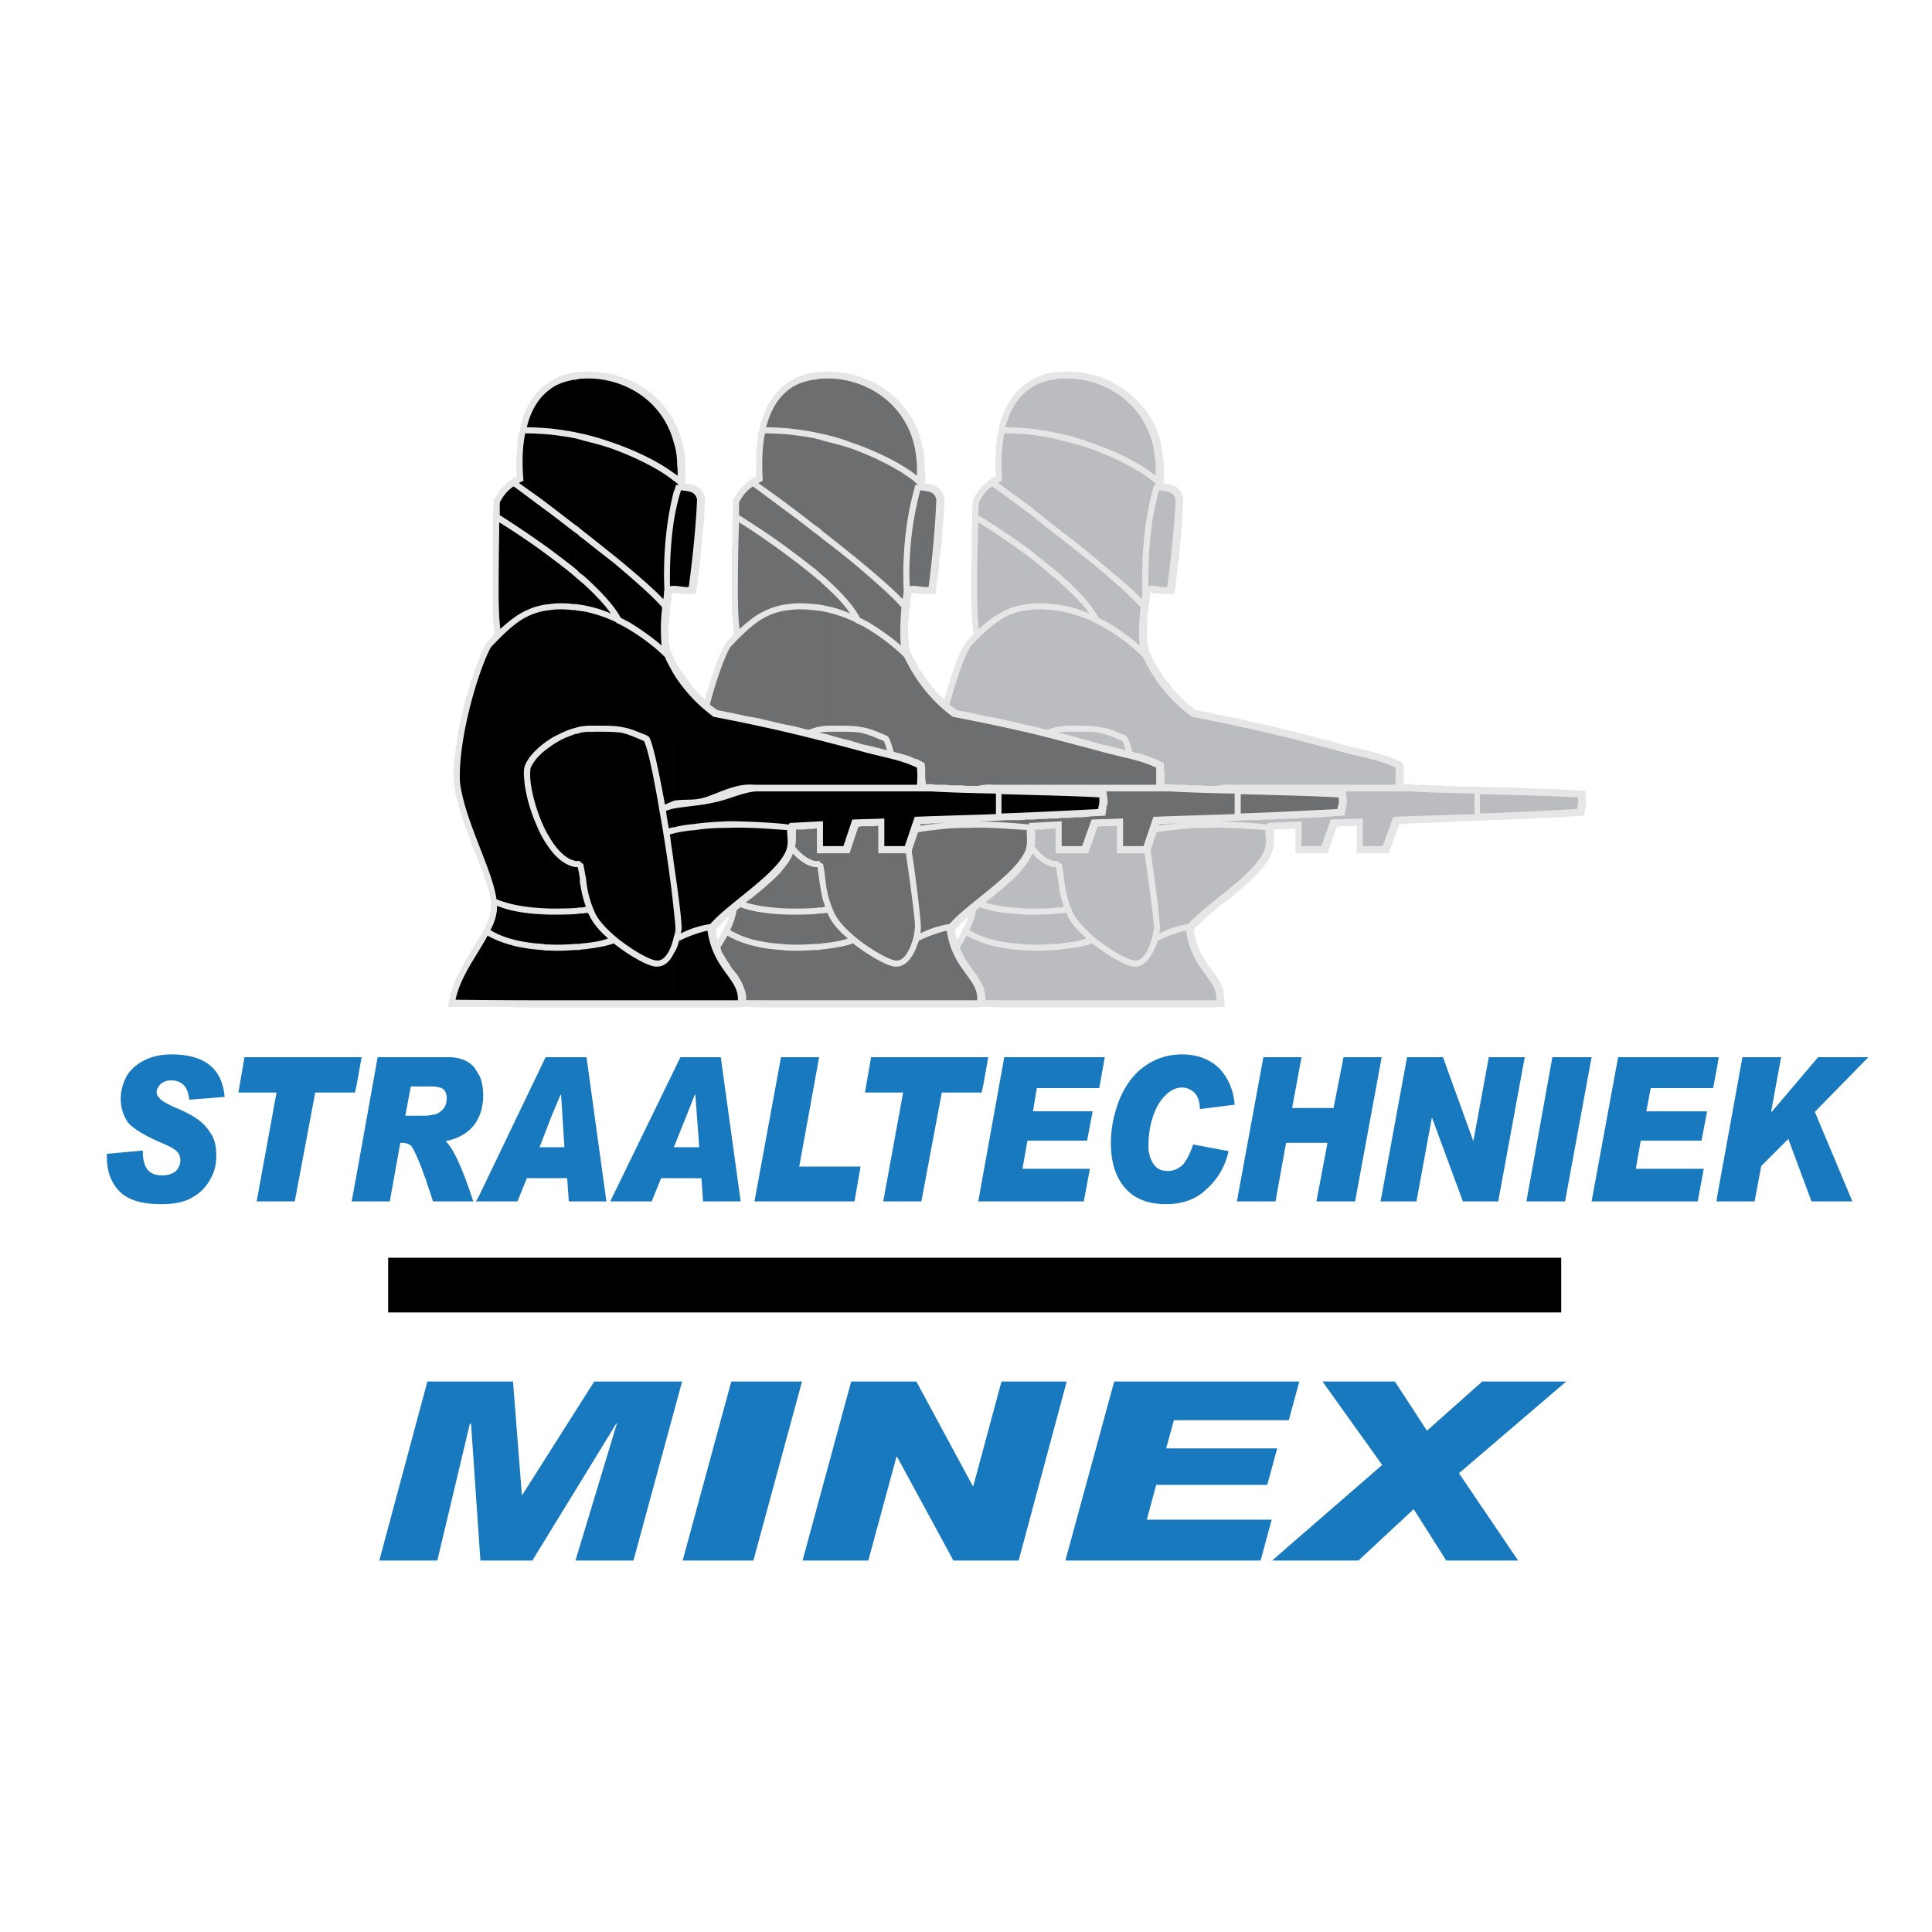 <svg xmlns="http://www.w3.org/2000/svg" width="2500" height="2500" viewBox="0 0 192.756 192.756"><g fill-rule="evenodd" clip-rule="evenodd"><path fill="#fff" d="M0 0h192.756v192.756H0V0z"/><path d="M171.363 119.862v-.717l2.48-13.671h3.859l-.992 5.402.055.055 4.631-5.457h5.016l-5.346 5.457 3.748 8.931h-4.08l-2.314-6.229-2.701 2.702-.662 3.527h-3.694zm0-13.672l.109-.716h-.109v.716zm0-.715v.716l-.441 2.371h-6.229l-.441 2.315h6.064l-.553 2.922h-6.064l-.496 2.812h6.781l-.605 3.252h-10.586l2.646-14.388h9.924zm0 13.671l-.111.717h.111v-.717zm-33.574.716v-.275l2.592-14.112h3.584l3.031 8.379 1.543-8.379h3.584l-2.646 14.388h-3.527l-3.088-8.379-1.543 8.379h-3.53v-.001zm0-14.057l.057-.33h-.057v.33zm21.004-.33l-2.645 14.388h-3.859l2.59-14.388h3.914zm-21.004 0v.33l-2.59 14.058h-3.859l1.104-5.844h-4.135l-1.049 5.844h-3.857l2.645-14.388h3.805l-.938 5.071h4.135l.992-5.071h3.747zm0 14.112l-.055.275h.055v-.275zm-39.691.275v-2.756l2.096-11.632h10.033l-.553 3.087h-6.229l-.387 2.315h5.955l-.553 2.922h-5.953l-.496 2.812h6.727l-.607 3.252H98.098zm0-11.576l.496-2.812h-.496v2.812zm25.084 1.929l-3.475.441v-.055c0-.717-.219-1.269-.551-1.599-.385-.331-.771-.496-1.213-.496-.551 0-1.102.22-1.598.716-.553.496-.992 1.213-1.324 2.205-.33.993-.441 1.985-.441 2.922 0 .717.166 1.269.496 1.765.332.496.773.717 1.434.717.553 0 1.049-.221 1.488-.606.387-.441.717-1.103 1.049-2.04l3.527.662c-.33 1.488-1.047 2.756-2.15 3.748-1.047 1.047-2.426 1.544-4.135 1.544-1.764 0-3.141-.552-4.078-1.654s-1.379-2.591-1.379-4.466c0-1.378.275-2.811.828-4.244.551-1.378 1.377-2.536 2.424-3.308 1.104-.827 2.371-1.269 3.859-1.269 1.545 0 2.756.496 3.693 1.379.884.937 1.434 2.15 1.546 3.638zm-25.084-4.74v2.812l-.166.717h-3.968l-2.04 10.859H88.12l1.984-10.859H86.3l.606-3.528h11.192v-.001zm0 11.631l-.496 2.756h.496v-2.756zm-29.604.441v-3.087h1.268l-.386-5.237h-.056l-.827 2.095v-5.843h3.418l1.984 14.388h-3.749l-.166-2.315h-1.486v-.001zm17.365-1.157l-.606 3.473h-9.978l2.646-14.388h3.804L79.74 116.39h6.119zm-17.365-10.915v5.843l-1.268 3.143h1.268v3.087h-2.536l-.938 2.315h-4.135l7.001-14.388h.608zm-13.451 12.072v-3.087h1.268l-.331-5.237h-.055l-.882 2.095v-5.843h3.473l1.984 14.388h-3.749l-.166-2.315h-1.542v-.001zm0-12.072v5.843l-1.213 3.143h1.213v3.087h-2.481l-.937 2.315h-3.749v-.717l6.56-13.671h.607zm-7.167 5.733c.22-.606.331-1.213.331-1.93s-.11-1.323-.331-1.875v3.805zm0-3.805v3.805c-.166.386-.331.716-.552.992-.606.826-1.543 1.378-2.866 1.653.771.717 1.709 2.757 2.756 6.009H43.19c-.166-.606-.441-1.322-.662-2.039v-6.506c.441-.055.772-.109.992-.165.386-.165.606-.386.827-.661.165-.331.221-.606.221-.938s-.11-.661-.276-.827c-.22-.22-.662-.33-1.378-.33h-.386v-2.922h2.205c1.158 0 2.095.386 2.646 1.103l.497.826zm0 11.743l-.386.717h.386v-.717zm-5.347-13.671v2.922h-1.543l-.551 2.921h2.094v6.506c-.165-.441-.331-.883-.496-1.379-.496-1.213-.827-1.929-1.047-2.149a1.353 1.353 0 0 0-.827-.276h-.221l-1.047 5.844h-3.308v-2.701l2.095-11.687h4.851v-.001zm-6.946 2.755l.496-2.756h-.496v2.756zm-13.176 1.213l-3.528.275c-.11-1.268-.716-1.929-1.819-1.929-.441 0-.827.165-1.047.386s-.386.496-.386.771.11.441.331.661c.166.221.662.496 1.378.827.937.386 1.709.772 2.26 1.158.606.386 1.047.882 1.433 1.488.386.551.551 1.323.551 2.205 0 .827-.165 1.653-.606 2.37a4.386 4.386 0 0 1-1.709 1.765c-.772.496-1.819.717-3.197.717-1.985 0-3.363-.441-4.19-1.323s-1.213-1.984-1.213-3.363v-.33l3.583-.331c0 .937.166 1.544.496 1.93s.827.551 1.434.551c.551 0 1.047-.165 1.378-.44.276-.331.441-.662.441-1.048 0-.331-.11-.606-.275-.827-.221-.275-.717-.551-1.488-.882-1.819-.771-2.977-1.488-3.474-2.095a4.163 4.163 0 0 1-.716-2.371c0-.771.221-1.543.606-2.26.386-.661.992-1.158 1.709-1.544.772-.386 1.654-.606 2.756-.606 3.307 0 5.072 1.434 5.292 4.245zm13.176-3.968v2.756l-.165.772h-3.969l-2.04 10.859h-3.804l1.984-10.859h-3.804l.606-3.528h11.192zm0 11.686l-.496 2.701h.496v-2.701zM128.309 155.696v-1.213l9.592-8.324-5.953-8.324h7.221l3.197 4.906 5.514-4.906h8.379l-10.695 9.15 5.898 8.711h-7.166l-3.252-5.127-5.514 5.127h-7.221zm0-14.003h.275l1.047-3.858h-1.322v3.858zm0-3.858v3.858h-11.191l-.771 2.812h11.08l-.992 3.639h-11.08l-.938 3.473h12.459l-1.104 4.08h-19.404v-.275l4.795-17.586h17.146v-.001zm0 16.648l-1.379 1.213h1.379v-1.213zm-21.942-16.428l.055-.22h-.055v.22zm-38.314-.22l-4.852 17.861h-5.788l4.135-13.672h-.056l-8.379 13.672h-5.182l-.937-13.672h-.11l-3.252 13.672h-5.789l4.796-17.861h8.544l.882 11.301h.055l7.167-11.301h8.766zm38.314 0v.22l-4.74 17.642h-6.506l-5.623-10.364h-.055l-2.812 10.364H80.07l4.852-17.861h6.505l5.624 10.419h.055l2.812-10.419h6.449v-.001zm0 17.586l-.055.275h.055v-.275zm-26.351-17.586l-4.851 17.861h-7.056l4.851-17.861h7.056z" fill="#1879bf"/><path d="M38.725 130.943h117.037v-5.458H38.725v5.458z"/><path fill="#e6e6e7" d="M111.936 38.714l.826.607.771.716.717.827.607.882.497.992.384 1.103.221 1.213.166 1.213V47.92l-.055.166-.056.11.275.055.277.056.276.054.275.111.33.165.276.276.166.331.166.441v.551l-.057.441v.496l-.055.552v.55l-.054.552-.055.551-.055.606-.056.607-.055.606-.055.607-.111.606-.055.551-.054.607-.055.551-.166 1.103-.883.055h-.33l-.33-.055h-.387l-.33-.055h-.166v.496l-.055.055v.386l-.054.11v.11l-.112.827-.054.552v.551l-.055.606v.552l.055.606.109.662.111.441.055.055.166.33.109.276.167.276.166.331.22.33.219.331.221.386.275.386.332.386.33.441.332.386.385.386.387.386.439.441.442.33.386.276.881.165.994.221 1.047.22.938.166.992.22.937.221.936.22.883.166.826.22.883.221.826.22.771.165.774.221.771.221.772.165.717.22.55.166.496.11.496.11.442.111.441.11.385.11.387.055.33.11.387.111.33.055.332.11.33.11.386.11.331.166.33.11.771.386.057.606v1.489h.66l.332.055H142.09l.387.055h1.212l.385.055h.883l.441.055h1.819l.551.056h.771l.773.055H150.855l.772.055h.717l.717.055h1.267l.608.055h.605l.496.055h.883l.33.056.938.054.054.883v.606l-.054.11v.11l-.055.056-.055.716-1.215.055-.605.056-.608.055h-.66l-.607.055h-.606l-.607.055h-.606l-.607.055h-.605l-.551.055h-.608l-.605.055h-1.213l-1.104.055h-.054l-1.047.056h-.496l-.496.055h-.496l-.496.055h-1.049l-.496.055h-.993l-.496.055h-.496l-.551.055h-.496l-1.047 2.922h-3.197v-2.757l-.496.056h-1.158l-.332.055-.936 2.646h-3.197v-2.481h-.111l-.387.055h-.439l-.387.056H127.096v.054l.054.386-.054.331v.772l-.055.331-.111.331-.221.551-.33.551-.387.496-.496.551-.496.497-.496.496-.606.496-.552.497-.606.496-.607.441-.606.496-.55.441-.497.441-.496.44-.441.442-.332.33v.056l-.055.11-.054.055.109.551.166.607.166.496.221.496.22.441.276.386.22.386.276.386.275.331.221.331.275.385.221.386.164.386.166.441.055.496.056 1.103-1.324.055H99.697l-.992-.055H92.419l.331-1.323.166-.496.166-.442.165-.44.22-.442.221-.441.22-.386.22-.441.221-.385.221-.441.275-.386.221-.386.221-.331.22-.386.221-.331.22-.385.055-.166.276-.606.11-.221.111-.22.054-.276.111-.22.055-.221v-.221l.055-.22V89.983l-.165-.716-.11-.552-.221-.606-.221-.716-.221-.663-.275-.716-.275-.772-.331-.772-.276-.771-.331-.772-.275-.827-.276-.772-.221-.827-.22-.772-.166-.827-.165-.771v-.882l.056-.937.054-.938.111-.992.165-.992.22-.993.221-.992.221-.992.22-.937.276-.937.275-.883.276-.826.275-.772.276-.662.276-.606.331-.606.165-.221.166-.11.11-.165.11-.111.166-.165.109-.111v-.33l-.054-.441-.055-.551-.056-.607v-.662l-.055-.716V56.41l.055-.551V52.717l.056-.386v-1.158l.055-1.268.22-.441.221-.276.164-.275.221-.221.166-.22.221-.221.22-.165.661-.496.056.055.055-.055.109-.055v-.111l-.054-.606V45.715l.054-.551v-.496l.057-.496.055-.441v-.11l.054-.221.055-.22v-.166l.055-.165.056-.165v-.221l.33-.992.387-.882.441-.772.551-.717.66-.606.717-.496.772-.441.828-.276.937-.166.992-.054.936.054.994.111.992.22.936.331.883.386.883.551z"/><path d="M126.709 82.1v-3.143h13.893c1.709.11 4.023.166 6.506.221v2.04c-2.758.11-5.404.166-8.105.276l-1.047 2.922h-1.984V81.66c-1.047.055-2.15.055-3.197.11l-.938 2.646h-1.984v-2.481l-3.144.165zm0-3.804v-5.127c2.316.552 4.41 1.103 6.285 1.599 3.086.882 4.355.937 6.229 1.819.057.496 0 1.048 0 1.709h-12.514zm20.949.937c4.135.11 8.379.221 9.758.331.109.771-.057.661-.057 1.157-3.307.166-6.504.331-9.701.441v-1.929zM114.967 95.11c.221-.386.441-.882.551-1.323l.057.055c1.047-.551 2.039-.827 2.756-.993.551 3.914 3.143 4.796 3.031 6.946h-6.395V95.11zm11.742-21.941v5.127h-3.748c-1.654-.165-3.309.717-4.797 1.213-1.268.441-2.205.166-3.197.386V67.271c.826 1.323 2.096 2.922 3.969 4.245 2.812.551 5.402 1.102 7.773 1.653zm0 5.789h-3.473c-1.324.055-2.812.827-4.301 1.103-1.377.331-2.811.386-3.969.606v1.875a12.035 12.035 0 0 1 2.039-.331c1.104-.166 2.262-.221 3.418-.276 1.104 0 2.262.055 3.418.11.883.055 1.766.11 2.592.22 0-.055.055-.11.109-.165h.166v-3.142h.001zm-11.742 14.499c.055-.276.109-.551.166-.827 0-.166-.057-.827-.166-1.764v2.591zm0-7.332c.496 3.308.771 6.064.771 6.56-.055.165-.055.275-.055.441a9.394 9.394 0 0 1 2.867-.938c1.93-2.15 6.836-5.072 7.607-7.442.275-.717.055-1.323.109-1.93-.771-.055-1.598-.11-2.426-.165-1.156-.055-2.314-.11-3.418-.055-1.156 0-2.26.055-3.361.22-.717.056-1.434.166-2.096.331v2.978h.002zm0-27.675V52c.166-.992.387-2.04.662-3.087.826.11 1.434.11 1.654.882-.057 2.095-.441 6.009-.828 8.766-.496.054-1.047-.111-1.488-.111zm0-9.427c.055-.22.109-.441.221-.662l.166.056v-.056a1.307 1.307 0 0 0-.387-.386v1.048zm0-1.819v-3.032c.166.662.275 1.378.33 2.15v1.157c-.109-.11-.221-.165-.33-.275zm-9.096 47.521c1.434-.166 2.59-.386 3.086-.607.057.055.111.11.221.166 1.434 1.103 3.088 2.04 3.859 2.15h.111c.771.055 1.377-.497 1.818-1.323v4.686h-9.096v-5.072h.001zm9.096-50.553v3.032c-1.379-1.048-3.639-2.205-6.285-3.087a20.886 20.886 0 0 0-2.811-.827v-5.513c3.748-.22 7.883 1.93 9.096 6.395zm0 3.804c-1.268-1.047-3.639-2.315-6.449-3.308-.828-.275-1.709-.496-2.646-.717v9.041a69.995 69.995 0 0 1 3.473 2.757c1.93 1.598 3.584 2.977 4.576 4.024 0-.166.055-.717.055-.993 0 0-.275-4.907.992-9.758v-1.046h-.001zm0 4.024v6.45c-.109 0-.275 0-.387.055 0-.882-.055-3.473.387-6.505zm0 15.271v12.625c-.275.11-.605.22-.938.386-.551-3.308-1.158-6.174-1.598-6.781l-.111-.11c-1.102-.441-1.709-.717-2.48-.827-.717-.166-1.488-.166-2.977-.166-.275 0-.607 0-.992.055V60.986c1.158.221 2.314.606 3.307 1.103 0 .055.057.055.057.11l.055-.055c.275.166.551.276.826.441a18.512 18.512 0 0 1 3.914 2.977c.22.441.495.992.937 1.709zm0 13.396v1.875c-.166 0-.33.055-.551.11-.055-.606-.166-1.158-.275-1.764.275-.056.55-.166.826-.221zm0 2.48v2.977c-.109-.937-.275-1.875-.441-2.867.165-.055.275-.055.441-.11zm0 7.718c-.275-2.315-.826-6.34-1.434-9.978-.551-3.308-1.158-6.229-1.543-6.946-.992-.441-1.6-.662-2.26-.827-.662-.11-1.434-.11-2.867-.11l-.992.275v12.9h.055c.111.496.166.937.221 1.433.166 1.047.275 2.04.883 3.418.439.882 1.432 1.875 2.48 2.756 1.377 1.048 2.922 1.93 3.639 2.04h.055c.881.11 1.488-1.268 1.764-2.37v-2.591h-.001zm-9.096 3.253c1.102-.11 2.039-.275 2.535-.496-.826-.716-1.598-1.543-1.93-2.315 0-.056-.055-.166-.055-.221-.166 0-.33 0-.551.055v2.977h.001zm0-3.583v-.937c.109.275.166.551.275.882a.573.573 0 0 0-.275.055zm0-4.355h0zm0-12.901l.992-.275c-.33 0-.662 0-.992.055v.22zm0-12.9v-2.15c1.158 1.047 2.15 2.04 2.811 2.977a11.898 11.898 0 0 0-2.811-.827zm0-2.977v-3.638a87.645 87.645 0 0 1 3.086 2.425c2.205 1.819 3.914 3.363 4.852 4.411-.164 1.323-.221 2.756-.109 3.804a21.41 21.41 0 0 0-3.309-2.371c-.221-.11-.496-.275-.771-.386-.663-1.268-2.04-2.756-3.749-4.245zm.992 15.602zm-1.267 21.775c.109-.055.221-.055.275-.055v5.071h-.275v-5.016zm.275-57.002v5.513c-.055 0-.166-.055-.275-.055v-5.458h.275zm0 6.174v9.041c-.055-.11-.166-.165-.275-.22v-8.931c.109.055.22.055.275.11zm0 9.813v3.638a1.222 1.222 0 0 0-.275-.22v-3.639c.109.056.22.111.275.221zm0 4.465v2.15c-.055 0-.166-.055-.275-.055v-2.37c.109.11.22.165.275.275zm0 2.757v11.467c-.055 0-.166 0-.275.055V60.931c.109.055.22.055.275.055zm0 12.073v.22l-.275.11v-.275c.109 0 .22-.055.275-.055zm0 .22l-.275.11V85.958c.055.11.164.166.275.221v-12.9zm0 12.901zm0 3.418v.937h-.275v-2.481c.054.496.164.992.275 1.544zm0 1.543v2.977c-.055 0-.166 0-.275.055v-3.032h.275zm-.275-5.182v-.055.055zm-.496 8.82h.496v5.017h-.496v-5.017zm.496-57.002v5.458c-.166-.055-.332-.055-.496-.11v-5.237c.164-.056.33-.056.496-.111zm0 6.064v8.931c-.166-.166-.332-.276-.496-.386v-8.655c.164.055.33.11.496.11zm0 9.702v3.639c0-.055-.055-.055-.055-.055a2.858 2.858 0 0 0-.441-.386v-3.583c.164.11.33.22.496.385zm0 4.411v2.37c-.166 0-.332-.055-.496-.055v-2.702h.055c.165.166.275.277.441.387zm0 2.977v11.577c-.166 0-.332.055-.496.11V60.875c.164.056.33.056.496.056zm0 12.183v.275l-.496.111v-.275c.164 0 .33-.056.496-.111zm0 .276l-.496.11v12.404h.496V73.39zm0 12.514v.055-.055zm0 2.15v2.481c-.166 0-.332.055-.496.055v-4.08h.275c.055.441.109.827.166 1.158.055.165.055.275.055.386zm0 3.087v3.032h-.496v-2.977c.164 0 .33-.055.496-.055zm-2.977 3.694c.881.055 1.709 0 2.48-.056v5.017h-2.48v-4.961zm2.481-56.948v5.237c-.828-.166-1.654-.276-2.48-.386V38.88c.551-.441 1.156-.717 1.873-.882.165-.056.386-.111.607-.111zm0 5.844v8.655c-.828-.661-1.654-1.323-2.48-1.984v-7.057c.825.11 1.651.22 2.48.386zm0 9.427l-2.48-1.984v3.583l2.48 1.985v-3.584zm0 4.41v2.702h-.111c-.938-.11-1.652-.11-2.369 0v-4.741c.88.66 1.651 1.323 2.48 2.039zm0 3.307v11.743c-.662.165-1.324.496-1.984.827-.166.109-.332.22-.496.33v-12.9c.66-.11 1.432-.11 2.314 0h.166zm0 12.35c-.553.221-1.158.44-1.654.771l1.654-.496v-.275zm0 .275l-1.654.496c-.275.166-.605.331-.826.551v8.986c.605 1.047 1.268 1.819 2.039 2.205.166.055.275.11.441.166V73.5zm0 13.01v4.08c-.717.055-1.545.055-2.48.055v-6.009c.551.772 1.156 1.323 1.818 1.654.22.11.441.165.662.22zm0 4.686v2.977c-.771.055-1.6.11-2.48.055v-2.977c.935 0 1.763 0 2.48-.055zm-11.853 8.545c.496-2.371 2.15-4.411 3.197-6.395 1.544.882 3.474 1.323 5.402 1.433.277.056.496.056.773.056v4.961c-5.238 0-9.372-.055-9.372-.055zm9.372-60.861v3.858c-.773-.055-1.545-.11-2.316-.11.441-1.653 1.213-2.921 2.316-3.748zm0 4.465v7.057c-1.049-.772-2.041-1.488-3.033-2.205.111-.11.275-.166.387-.221-.111-1.819-.055-3.362.221-4.741.771 0 1.597.055 2.425.11zm0 7.828c-1.213-.882-2.426-1.819-3.639-2.646-.496.331-.883.771-1.324 1.599 0 .496-.055.882-.055 1.268a80.242 80.242 0 0 1 5.018 3.363v-3.584zm0 4.355v4.741a6.856 6.856 0 0 0-3.088 1.047c-.662.386-1.268.882-1.875 1.434-.055-.496-.164-1.434-.164-3.528 0-4.355.055-5.017.109-7.111a68.154 68.154 0 0 1 5.018 3.417zm0 5.347c-1.104.11-1.984.441-2.758.937-1.047.662-2.039 1.599-3.086 2.757-1.268 2.315-3.308 9.206-3.143 13.506.552 3.859 3.253 8.71 3.694 11.632 1.543.662 3.529.882 5.293.937v-6.009c-.496-.661-.938-1.434-1.324-2.26-.717-1.709-1.158-3.583-1.213-4.851-.055-.551 0-1.047.111-1.323h.055c.387-.827 1.268-1.709 2.371-2.426v-12.9zm0 13.672v8.986c-.277-.441-.553-.882-.717-1.378-.771-1.654-1.158-3.473-1.213-4.686-.055-.441 0-.827.109-.992.276-.662.938-1.378 1.821-1.93zm0 16.704c-1.709-.055-3.639-.22-5.238-.882v.331c-.055.716-.33 1.378-.661 2.095 1.432.882 3.307 1.268 5.182 1.378.221.055.439.055.717.055v-2.977z" fill="#bbbcbf"/><path fill="#e6e6e7" d="M88.12 38.714l.827.607.771.716.662.827.606.882.496.992.386 1.103.276 1.213.11 1.213V46.983l.055.111v.661l-.055.165v.166l-.055.11.22.055.276.056.331.054.276.111.275.165.276.276.221.331.165.441v.551l-.055.441v.496l-.056.552-.054.55-.055.552v.551l-.056.606-.055.607-.11.606-.055.607-.055.606-.056.551-.055.607-.11.551-.11 1.103-.882.055h-.331l-.386-.055h-.331l-.33-.055h-.166v.275l-.055.111v.385l-.055.166v.22l-.111.827-.054.552-.056.551v1.158l.056.606.054.662.111.441.055.055.166.33.165.276.165.276.166.331.165.33.276.331.22.386.276.386.275.386.332.441.385.386.331.386.441.386.386.441.496.33.331.276.881.165 1.048.221.992.22.992.166.992.22.938.221.883.22.881.166.828.22.826.221.828.22.826.165.772.221.771.221.717.165.717.22.551.166.552.11.44.11.496.111.387.11.386.11.385.055.387.11.33.111.387.055.33.11.33.11.332.11.384.166.333.11.771.386v.606l.055.276v1.213h.662l.33.055H118.219l.386.055h1.213l.385.055h.883l.441.055h1.764l.607.056h.772l.771.055H126.984l.717.055h.772l.662.055h1.322l.607.055h.551l.551.055h.883l.33.056.883.054.109.883v.441l-.055.165v.11l-.054.11v.056l-.112.716-1.156.055-.662.056-.605.055h-.608l-.605.055h-.608l-.605.055h-.608l-.605.055h-.608l-.605.055h-.607l-.606.055h-1.158l-1.158.055-1.047.056h-.496l-.496.055h-.496l-.551.055h-.992l-.497.055h-1.048l-.496.055h-.497l-.496.055h-.55l-.993 2.922h-3.252v-2.757l-.441.056h-1.158l-.33.055-.938 2.646h-3.252v-2.481h-.056l-.44.055h-.386l-.442.056H103.279v1.157l-.054.386-.055.331-.055.331-.275.551-.332.551-.385.496-.441.551-.496.497-.551.496-.553.496-.605.497-.608.496-.551.441-.605.496-.553.441-.55.441-.442.44-.44.442-.332.33-.055.056-.054.11v.055l.109.551.166.607.166.496.22.496.22.441.221.386.276.386.275.386.22.331.276.331.22.385.221.386.221.386.111.441.109.496v1.103l-1.267.055H75.826l-.993-.055h-6.284l.331-1.323.11-.496.166-.442.22-.44.166-.442.22-.441.22-.386.221-.441.276-.385.22-.441.22-.386.277-.386.22-.331.22-.386.221-.331.165-.385.111-.166.275-.606.111-.221.109-.22.056-.276.055-.22.055-.221.055-.221.055-.22V90.039l-.055-.056-.11-.716-.165-.552-.166-.606-.22-.716-.276-.663-.276-.716-.275-.772-.276-.772-.331-.771-.275-.772-.276-.827-.275-.772-.221-.827-.22-.772-.166-.827-.165-.771v-1.819l.11-.938.11-.992.166-.992.165-.993.221-.992.22-.992.275-.937.276-.937.276-.883.275-.826.276-.772.276-.662.276-.606.33-.606.166-.221.11-.11.165-.165.11-.111.111-.165.165-.111-.055-.33v-.441l-.055-.551-.055-.607-.055-.662v-5.898l.055-.441v-2.426l.055-.386v-1.654l.276-.441.165-.276.221-.275.165-.221.22-.22.221-.221.22-.165.662-.496.055.055.055-.055.055-.055v-2.371l.056-.496.054-.496.056-.441V43.4l.055-.22.055-.166.055-.165.055-.165v-.221l.331-.992.331-.882.496-.772.551-.717.607-.606.716-.496.827-.441.882-.276.937-.166.937-.054.993.054.992.111.937.22.937.331.938.386.882.551z"/><path d="M102.895 82.1v-3.143h13.836c1.654.11 4.025.166 6.451.221v2.04c-2.701.11-5.402.166-8.105.276l-.992 2.922h-2.039V81.66c-1.047.055-2.094.055-3.143.11l-.938 2.646h-2.039v-2.481l-3.031.165zm0-3.804v-5.127c2.26.552 4.299 1.103 6.174 1.599 3.088.882 4.355.937 6.285 1.819v1.709h-12.459zm20.892.937c4.135.11 8.379.221 9.758.331.111.771-.055.661-.109 1.157-3.254.166-6.506.331-9.648.441v-1.929h-.001zM91.152 95.11c.22-.386.386-.882.551-1.323v.055a13.247 13.247 0 0 1 2.756-.993c.551 3.914 3.197 4.796 3.033 6.946h-6.34V95.11zm11.743-21.941v5.127H99.09c-1.598-.165-3.252.717-4.741 1.213-1.323.441-2.205.166-3.197.386V67.271c.827 1.323 2.095 2.922 3.914 4.245 2.866.551 5.457 1.102 7.829 1.653zm0 5.789h-3.473c-1.379.055-2.868.827-4.301 1.103-1.434.331-2.812.386-3.969.606v1.875a11.192 11.192 0 0 1 2.04-.331c1.047-.166 2.205-.221 3.418-.276 1.103 0 2.259.055 3.417.11.883.055 1.709.11 2.592.22 0-.055.055-.11.055-.165h.221v-3.142zM91.152 93.457c.055-.276.11-.551.11-.827.055-.221 0-.827-.11-1.764v2.591zm0-7.332c.441 3.308.771 6.064.716 6.56 0 .165 0 .275-.055.441a10.106 10.106 0 0 1 2.921-.938c1.875-2.15 6.781-5.072 7.607-7.442.221-.717.057-1.323.111-1.93l-2.48-.165c-1.104-.055-2.26-.11-3.363-.055-1.158 0-2.316.055-3.363.22-.717.056-1.433.166-2.095.331v2.978h.001zm0-27.675V52c.166-.992.386-2.04.662-3.087.827.11 1.378.11 1.599.882-.055 2.095-.386 6.009-.772 8.766-.497.054-1.048-.111-1.489-.111zm0-9.427l.166-.662.22.056v-.056c-.11-.165-.275-.275-.386-.386v1.048zm0-1.819v-3.032c.166.662.275 1.378.331 2.15v1.157c-.111-.11-.221-.165-.331-.275zm-9.096 47.521c1.433-.166 2.536-.386 3.032-.607.11.055.166.11.221.166 1.488 1.103 3.087 2.04 3.914 2.15h.11c.771.055 1.378-.497 1.819-1.323v4.686h-9.096v-5.072zm9.096-50.553v3.032c-1.434-1.048-3.694-2.205-6.285-3.087a20.973 20.973 0 0 0-2.811-.827v-5.513c3.693-.22 7.883 1.93 9.096 6.395zm0 3.804c-1.323-1.047-3.639-2.315-6.45-3.308-.882-.275-1.764-.496-2.646-.717v9.041c1.213.938 2.371 1.875 3.473 2.757 1.929 1.598 3.528 2.977 4.521 4.024.055-.166.11-.717.11-.993 0 0-.331-4.851.992-9.758v-1.046zm0 4.024v6.45c-.166 0-.275 0-.386.055-.056-.882-.11-3.473.386-6.505zm0 15.271v12.625a6.68 6.68 0 0 0-.938.386c-.551-3.308-1.157-6.174-1.599-6.781 0 0-.11-.11-.165-.11-1.047-.441-1.654-.717-2.426-.827-.717-.166-1.544-.166-2.977-.166-.331 0-.662 0-.992.055V60.986a13.72 13.72 0 0 1 3.308 1.103v.11l.055-.055c.275.166.606.276.882.441 1.599.937 2.977 2.04 3.914 2.977.221.441.496.992.938 1.709zm0 13.396v1.875c-.166 0-.386.055-.552.11-.11-.606-.165-1.158-.275-1.764.275-.056.551-.166.827-.221zm0 2.48v2.977c-.166-.937-.275-1.875-.441-2.867.11-.055.275-.055.441-.11zm0 7.718c-.275-2.315-.827-6.34-1.434-9.978-.606-3.308-1.157-6.229-1.543-6.946-.992-.441-1.599-.662-2.26-.827-.662-.11-1.434-.11-2.867-.11l-.992.275v12.9h.055c.11.496.165.937.22 1.433.11 1.047.276 2.04.882 3.418.386.882 1.378 1.875 2.48 2.756 1.378 1.048 2.922 1.93 3.639 2.04h.055c.882.11 1.489-1.268 1.764-2.37v-2.591h.001zm-9.096 3.253c1.103-.11 1.984-.275 2.536-.496-.882-.716-1.599-1.543-1.929-2.315-.055-.056-.055-.166-.11-.221-.11 0-.276 0-.496.055v2.977h-.001zm0-3.583v-.937c.055.275.165.551.275.882a.573.573 0 0 0-.275.055zm0-4.355h.055-.055zm0-12.901l.937-.275c-.275 0-.606 0-.937.055v.22zm0-12.9v-2.15c1.158 1.047 2.15 2.04 2.756 2.977a11.478 11.478 0 0 0-2.756-.827zm0-2.977v-3.638a87.719 87.719 0 0 1 3.087 2.425c2.15 1.819 3.914 3.363 4.796 4.411-.11 1.323-.166 2.756-.055 3.804-.882-.772-2.04-1.599-3.308-2.371-.276-.11-.496-.275-.772-.386-.661-1.268-2.039-2.756-3.748-4.245zm.992 15.602h-.055.055zM81.78 94.779c.11-.055.166-.055.276-.055v5.071h-.276v-5.016zm.276-57.002v5.513c-.11 0-.166-.055-.276-.055v-5.458h.276zm0 6.174v9.041l-.276-.275v-8.876c.11.055.165.055.276.11zm0 9.813v3.638c-.11-.055-.166-.165-.276-.22v-3.639c.11.056.165.111.276.221zm0 4.465v2.15c-.11 0-.166-.055-.276-.055v-2.37l.276.275zm0 2.757v11.467c-.11 0-.166 0-.276.055V60.931c.11.055.165.055.276.055zm0 12.073v.22l-.276.11v-.275c.11 0 .165-.055.276-.055zm0 .22l-.276.11V85.958c.055.11.166.166.276.221v-12.9zm0 12.901zm0 3.418v.937h-.276v-2.481c.055.496.165.992.276 1.544zm0 1.543v2.977c-.11 0-.166 0-.276.055v-3.032h.276zm-.276-5.182v-.055.055zm-.496 8.82h.496v5.017h-.496v-5.017zm.496-57.002v5.458c-.165-.055-.331-.055-.496-.11v-5.237c.165-.056.331-.056.496-.111zm0 6.064v8.876l-.496-.331v-8.655c.165.055.331.11.496.11zm0 9.702v3.639l-.055-.055a2.813 2.813 0 0 0-.441-.386v-3.583c.165.11.331.22.496.385zm0 4.411v2.37c-.165 0-.331-.055-.496-.055v-2.702h.055c.11.166.276.277.441.387zm0 2.977v11.577c-.165 0-.331.055-.496.11V60.875c.165.056.331.056.496.056zm0 12.183v.275l-.496.11v-.275c.165.001.331-.055.496-.11zm0 .276l-.496.11v12.404h.496V73.39zm0 12.514v.055s-.055-.055 0-.055zm0 2.15v2.481c-.165 0-.331.055-.496.055v-4.08h.276c.055.441.11.827.166 1.158-.001.165.054.275.054.386zm0 3.087v3.032h-.496v-2.977c.165 0 .331-.055.496-.055zm-3.087 3.694c.882.055 1.764 0 2.591-.056v5.017h-2.591v-4.961zm2.591-56.948v5.237c-.827-.166-1.709-.276-2.591-.386V38.88c.551-.441 1.213-.717 1.93-.882.22-.056.44-.111.661-.111zm0 5.844v8.655a106.158 106.158 0 0 0-2.591-1.984v-7.057c.882.11 1.764.22 2.591.386zm0 9.427c-.827-.662-1.709-1.323-2.591-1.984v3.583c.882.662 1.764 1.323 2.591 1.985v-3.584zm0 4.41v2.702h-.11c-.937-.11-1.764-.11-2.48 0v-4.741c.881.66 1.763 1.323 2.59 2.039zm0 3.307v11.743c-.661.165-1.378.496-2.04.827-.166.109-.386.22-.551.33v-12.9c.717-.11 1.488-.11 2.426 0h.165zm0 12.35c-.606.221-1.158.44-1.709.771l1.709-.496v-.275zm0 .275l-1.709.496a4.824 4.824 0 0 0-.882.551v8.986c.606 1.047 1.323 1.819 2.15 2.205.11.055.276.11.441.166V73.5zm0 13.01v4.08c-.717.055-1.599.055-2.591.055v-6.009c.551.772 1.213 1.323 1.874 1.654.221.11.496.165.717.22zm0 4.686v2.977c-.827.055-1.654.11-2.591.055v-2.977c.992 0 1.874 0 2.591-.055zm-11.963 8.545c.552-2.371 2.15-4.411 3.253-6.395 1.488.882 3.473 1.323 5.402 1.433.276.056.496.056.717.056v4.961c-5.182 0-9.372-.055-9.372-.055zm9.372-60.861v3.858c-.772-.055-1.488-.11-2.26-.11.441-1.653 1.157-2.921 2.26-3.748zm0 4.465v7.057c-.992-.772-2.04-1.488-3.032-2.205.166-.11.276-.166.441-.221-.11-1.819-.055-3.362.221-4.741.771 0 1.598.055 2.37.11zm0 7.828c-1.213-.882-2.426-1.819-3.583-2.646-.497.331-.938.771-1.378 1.599v1.268c1.378.882 3.197 2.04 4.961 3.363v-3.584zm0 4.355v4.741c-1.158.11-2.15.496-3.087 1.047-.606.386-1.213.882-1.819 1.434-.055-.496-.166-1.434-.166-3.528 0-4.355.055-5.017.11-7.111 1.434.881 3.198 2.094 4.962 3.417zm0 5.347a6.548 6.548 0 0 0-2.756.937c-1.047.662-1.985 1.599-3.087 2.757-1.268 2.315-3.308 9.206-3.087 13.506.496 3.859 3.252 8.71 3.693 11.632 1.544.662 3.528.882 5.237.937v-6.009c-.496-.661-.882-1.434-1.268-2.26-.772-1.709-1.213-3.583-1.268-4.851 0-.551.055-1.047.166-1.323.441-.827 1.323-1.709 2.371-2.426v-12.9h-.001zm0 13.672v8.986c-.221-.441-.496-.882-.717-1.378-.717-1.654-1.158-3.473-1.213-4.686 0-.441.055-.827.11-.992.332-.662.993-1.378 1.82-1.93zm0 16.704c-1.709-.055-3.639-.22-5.182-.882v.331c-.11.716-.331 1.378-.662 2.095 1.434.882 3.308 1.268 5.182 1.378.221.055.441.055.662.055v-2.977z" fill="#6d6e70"/><path fill="#e6e6e7" d="M64.25 38.714l.826.607.772.716.661.827.607.882.496.992.386 1.103.275 1.213.111 1.213V47.92l-.055.166v.11l.22.055.276.056.276.054.33.111.276.165.275.276.221.331.166.441-.056.551v.441l-.055.496v.552l-.055.55-.055.552-.055.551-.055.606-.056.607-.054.606-.055.607-.056.606-.055.551-.11.607-.055.551-.166 1.103-.827.055h-.331l-.385-.055h-.331l-.386-.055h-.11v.055l-.056.11v.496l-.054.11v.166l-.055.11v.11l-.056.827-.055.552-.055.551-.055.606.055.552v.606l.11.662.111.441.054.055.166.33.11.276.166.276.165.331.221.33.22.331.276.386.275.386.276.386.33.441.332.386.386.386.385.386.441.441.442.33.386.276.881.165 1.048.221.992.22.993.166.937.22.937.221.937.22.882.166.882.22.827.221.827.22.827.165.772.221.771.221.717.165.717.22.551.166.496.11.496.11.441.111.441.11.386.11.386.055.386.11.331.111.33.055.331.11.386.11.331.11.331.166.386.11.716.386.055.606v.937l.056.332v.22h.606l.331.055h1.102l.331.055h1.213l.441.055H97.217l.439.055h1.821l.55.056h.828l.772.055H103.17l.662.055h.715l.717.055h1.324l.605.055h.553l.496.055h.881l.387.056.881.054.111.883v.441l-.055.165-.056.11v.166l-.11.716-1.213.055-.607.056-.606.055h-.607l-.605.055h-.606l-.607.055h-.606l-.607.055h-.551l-.607.055h-.606l-.607.055H100.635l-1.104.055h-.054l-.993.056h-.496l-.552.055h-.496l-.496.055h-.992l-.552.055h-.992l-.496.055h-.496l-.497.055h-.551l-.992 2.922h-3.252v-2.757l-.441.056H85.97l-.331.055-.882 2.646h-3.253v-2.481h-.055l-.441.055h-.385l-.442.056h-.771v1.157l-.056.386-.055.331-.11.331-.221.551-.33.551-.386.496-.441.551-.496.497-.552.496-.551.496-.606.497-.606.496-.607.441-.551.496-.551.441-.552.441-.496.44-.386.442-.331.33-.055.056-.055.11v.055l.11.551.11.607.221.496.165.496.276.441.221.386.275.386.221.386.276.331.275.331.221.385.22.386.165.386.166.441.11.496v1.103l-1.323.055H51.901l-.993-.055H44.679l.276-1.323.165-.496.165-.442.166-.44.22-.442.221-.441.22-.386.221-.441.22-.385.276-.441.22-.386.221-.386.22-.331.221-.386.22-.331.221-.385.055-.166.331-.606.11-.221.055-.22.11-.276.056-.22.055-.221.055-.221v-.496l.055-.11v-.055l-.055-.11v-.111l-.11-.716-.166-.552-.165-.606-.221-.716-.275-.663-.276-.716-.276-.772-.33-.772-.276-.771-.276-.772-.33-.827-.221-.772-.276-.827-.22-.772-.165-.827-.111-.771-.055-.882.055-.937.111-.938.109-.992.166-.992.165-.993.221-.992.221-.992.275-.937.276-.937.275-.883.276-.826.276-.772.275-.662.276-.606.276-.606.22-.221.11-.11.111-.165.165-.111.11-.165.111-.111h.055l-.055-.33-.056-.441-.055-.551v-.607l-.055-.662V53.488l.055-.385V51.173l.055-1.268.276-.441.166-.276.165-.275.221-.221.22-.22.165-.221.221-.165.716-.496.055.055v-.055l.111-.055v-.111l-.055-.606V45.715l.055-.551.055-.496v-.496l.055-.441v-.11l.055-.221.056-.22.054-.166.056-.165v-.165l.055-.111v-.11l.275-.992.386-.882.441-.772.552-.717.661-.606.717-.496.827-.441.882-.276.937-.166.937-.054.992.054.937.111.993.22.937.331.937.386.883.551z"/><path d="M78.968 82.1v-3.143h13.893c1.709.11 4.079.166 6.504.221v2.04c-2.701.11-5.402.166-8.103.276l-.993 2.922h-2.04V81.66c-1.047.055-2.095.055-3.197.11l-.882 2.646h-2.04v-2.481l-3.142.165zm0-3.804v-5.127c2.315.552 4.411 1.103 6.285 1.599 3.087.882 4.355.937 6.229 1.819a8.825 8.825 0 0 1 0 1.709H78.968zm20.95.937c4.133.11 8.379.221 9.756.331.057.771-.055.661-.109 1.157-3.309.166-6.449.331-9.646.441v-1.929h-.001zM67.226 95.11c.275-.386.441-.882.551-1.323l.055.055a12.228 12.228 0 0 1 2.756-.993c.551 3.914 3.143 4.796 3.032 6.946h-6.395V95.11h.001zm11.742-21.941v5.127H75.22c-1.654-.165-3.308.717-4.741 1.213-1.323.441-2.205.166-3.252.386V67.271a15.545 15.545 0 0 0 3.97 4.245c2.865.551 5.456 1.102 7.771 1.653zm0 5.789h-3.473c-1.323.055-2.812.827-4.245 1.103-1.433.331-2.812.386-4.024.606v1.875a12.047 12.047 0 0 1 2.04-.331c1.103-.166 2.26-.221 3.417-.276 1.158 0 2.316.055 3.473.11.827.055 1.709.11 2.536.22.055-.055.055-.11.11-.165h.165v-3.142h.001zM67.226 93.457c.11-.276.165-.551.165-.827 0-.221-.055-.827-.165-1.764v2.591zm0-7.332c.496 3.308.827 6.064.772 6.56 0 .165-.055.275-.055.441 1.158-.607 2.26-.827 2.922-.938 1.874-2.15 6.781-5.072 7.607-7.442.221-.717.055-1.323.055-1.93-.771-.055-1.599-.11-2.426-.165-1.158-.055-2.26-.11-3.418-.055-1.158 0-2.26.055-3.307.22-.772.056-1.489.166-2.15.331v2.978zm0-27.675V52c.165-.992.386-2.04.717-3.087.827.11 1.378.11 1.599.882-.055 2.095-.441 6.009-.827 8.766-.442.054-.993-.111-1.489-.111zm0-9.427c.11-.22.165-.441.221-.662l.221.056v-.056c-.11-.165-.276-.275-.441-.386v1.048h-.001zm0-1.819v-3.032c.221.662.331 1.378.331 2.15.055.496.055.882.055 1.157-.111-.11-.221-.165-.386-.275zm-9.041 47.521c1.434-.166 2.536-.386 3.032-.607.055.055.165.11.221.166 1.433 1.103 3.087 2.04 3.914 2.15h.11c.771.055 1.378-.497 1.764-1.323v4.686h-9.041v-5.072zm9.041-50.553v3.032c-1.378-1.048-3.639-2.205-6.229-3.087a27.083 27.083 0 0 0-2.812-.827v-5.513c3.693-.22 7.883 1.93 9.041 6.395zm0 3.804c-1.268-1.047-3.639-2.315-6.45-3.308-.827-.275-1.709-.496-2.591-.717v9.041c1.213.938 2.371 1.875 3.473 2.757 1.929 1.598 3.528 2.977 4.521 4.024.055-.166.055-.717.11-.993 0 0-.331-4.851.937-9.758v-1.046zm0 4.024v6.45c-.11 0-.221 0-.386.055 0-.882-.055-3.473.386-6.505zm0 15.271v12.625c-.275.11-.551.22-.882.386-.606-3.308-1.213-6.174-1.599-6.781-.055 0-.165-.11-.165-.11-1.103-.441-1.709-.717-2.426-.827-.716-.166-1.543-.166-2.977-.166-.331 0-.661 0-.992.055V60.986a13.72 13.72 0 0 1 3.308 1.103v.11l.056-.055c.275.166.551.276.827.441 1.654.937 3.032 2.04 3.969 2.977.164.441.495.992.881 1.709zm0 13.396v1.875c-.165 0-.331.055-.496.11-.11-.606-.221-1.158-.275-1.764.22-.056.496-.166.771-.221zm0 2.48v2.977c-.11-.937-.275-1.875-.386-2.867.111-.055.276-.055.386-.11zm0 7.718c-.221-2.315-.771-6.34-1.433-9.978-.551-3.308-1.158-6.229-1.543-6.946-.993-.441-1.544-.662-2.205-.827-.717-.11-1.489-.11-2.867-.11l-.992.275v12.9c.11.496.166.937.276 1.433.11 1.047.275 2.04.882 3.418.386.882 1.378 1.875 2.481 2.756 1.378 1.048 2.867 1.93 3.639 2.04h.055c.882.11 1.488-1.268 1.709-2.37v-2.591h-.002zm-9.041 3.253c1.103-.11 1.985-.275 2.481-.496-.827-.716-1.543-1.543-1.875-2.315a.423.423 0 0 1-.11-.221c-.165 0-.331 0-.496.055v2.977zm0-3.583v-.937c.055.275.166.551.276.882a.482.482 0 0 0-.276.055zm0-4.355zm0-12.901l.938-.275c-.276 0-.606 0-.938.055v.22zm0-12.9v-2.15c1.158 1.047 2.095 2.04 2.756 2.977a12.246 12.246 0 0 0-2.756-.827zm0-2.977v-3.638c1.047.827 2.095 1.654 3.087 2.425 2.15 1.819 3.915 3.363 4.796 4.411-.165 1.323-.165 2.756-.055 3.804-.882-.772-2.04-1.599-3.308-2.371-.275-.11-.496-.275-.771-.386-.662-1.268-2.095-2.756-3.749-4.245zm.992 15.602h-.055.055zm-1.323 21.775c.11-.055.221-.055.331-.055v5.071h-.331v-5.016zm.331-57.002v5.513c-.11 0-.221-.055-.331-.055v-5.458h.331zm0 6.174v9.041c-.11-.11-.221-.165-.331-.275v-8.876c.11.055.221.055.331.11zm0 9.813v3.638c-.11-.055-.221-.165-.331-.22v-3.639c.11.056.221.111.331.221zm0 4.465v2.15c-.11 0-.221-.055-.331-.055v-2.37c.11.11.221.165.331.275zm0 2.757v11.467c-.11 0-.221 0-.331.055V60.931c.11.055.221.055.331.055zm0 12.073v.22l-.331.11v-.275c.11 0 .221-.055.331-.055zm0 .22l-.331.11v12.514h.056v.055c.055.11.165.166.221.221h.055v-12.9h-.001zm0 12.901h-.055.055zm0 3.418v.937h-.331v-2.481c.11.496.166.992.331 1.544zm0 1.543v2.977c-.11 0-.221 0-.331.055v-3.032h.331zm-.331-5.182v-.055h.056v.055h-.056zm-.44 8.82h.44v5.017h-.44v-5.017zm.44-57.002v5.458c-.11-.055-.275-.055-.44-.11v-5.237c.165-.056.33-.056.44-.111zm0 6.064v8.876a3.052 3.052 0 0 0-.44-.331v-8.655c.165.055.33.11.44.11zm0 9.702v3.639c0-.055 0-.055-.055-.055-.11-.166-.275-.275-.386-.386v-3.583c.166.11.331.22.441.385zm0 4.411v2.37c-.11 0-.275-.055-.44-.055v-2.702c.165.166.33.277.44.387zm0 2.977v11.577c-.11 0-.275.055-.44.11V60.875c.165.056.33.056.44.056zm0 12.183v.275l-.44.11v-.275c.165.001.33-.055.44-.11zm0 .276l-.44.11v12.404h.44V73.39zm0 12.514v.055-.055zm0 2.15v2.481c-.11 0-.275.055-.44.055v-4.08h.221c.11.441.165.827.22 1.158l-.001.386zm0 3.087v3.032h-.44v-2.977c.165 0 .33-.055.44-.055zm-3.032 3.694c.882.055 1.764 0 2.591-.056v5.017h-2.591v-4.961zm2.592-56.948v5.237a41.308 41.308 0 0 0-2.591-.386V38.88c.551-.441 1.213-.717 1.93-.882.219-.056.44-.111.661-.111zm0 5.844v8.655c-.882-.661-1.709-1.323-2.591-1.984v-7.057c.882.11 1.708.22 2.591.386zm0 9.427c-.882-.662-1.709-1.323-2.591-1.984v3.583c.882.662 1.764 1.323 2.591 1.985v-3.584zm0 4.41v2.702h-.166c-.882-.11-1.709-.11-2.426 0v-4.741c.883.66 1.764 1.323 2.592 2.039zm0 3.307v11.743c-.717.165-1.378.496-2.04.827-.221.109-.386.22-.551.33v-12.9c.717-.11 1.489-.11 2.371 0h.22zm0 12.35c-.606.221-1.213.44-1.765.771l1.765-.496v-.275zm0 .275l-1.765.496c-.275.166-.551.331-.827.551v8.986c.606 1.047 1.323 1.819 2.095 2.205l.497.166V73.5zm0 13.01v4.08c-.717.055-1.654.055-2.591.055v-6.009c.551.772 1.158 1.323 1.875 1.654.219.11.44.165.716.22zm0 4.686v2.977c-.827.055-1.709.11-2.591.055v-2.977c.936 0 1.874 0 2.591-.055zm-11.963 8.545c.496-2.371 2.15-4.411 3.197-6.395 1.544.882 3.528 1.323 5.458 1.433.22.056.496.056.716.056v4.961c-5.182 0-9.371-.055-9.371-.055zm9.371-60.861v3.858c-.772-.055-1.543-.11-2.26-.11.386-1.653 1.158-2.921 2.26-3.748zm0 4.465v7.057c-.992-.772-2.04-1.488-3.032-2.205.11-.11.275-.166.441-.221-.166-1.819-.11-3.362.166-4.741.827 0 1.599.055 2.425.11zm0 7.828c-1.212-.882-2.425-1.819-3.583-2.646-.496.331-.937.771-1.378 1.599v1.268c1.378.882 3.142 2.04 4.961 3.363v-3.584zm0 4.355v4.741c-1.212.11-2.15.496-3.087 1.047-.606.386-1.212.882-1.819 1.434-.055-.496-.165-1.434-.165-3.528 0-4.355.055-5.017.055-7.111a68.367 68.367 0 0 1 5.016 3.417zm0 5.347a6.553 6.553 0 0 0-2.756.937c-1.047.662-1.984 1.599-3.087 2.757-1.268 2.315-3.308 9.206-3.087 13.506.496 3.859 3.252 8.71 3.638 11.632 1.544.662 3.528.882 5.292.937v-6.009a10.004 10.004 0 0 1-1.268-2.26c-.771-1.709-1.212-3.583-1.268-4.851-.055-.551 0-1.047.165-1.323.386-.827 1.269-1.709 2.371-2.426v-12.9zm0 13.672v8.986a10.851 10.851 0 0 1-.716-1.378c-.717-1.654-1.158-3.473-1.213-4.686 0-.441 0-.827.11-.992.331-.662.993-1.378 1.819-1.93zm0 16.704c-1.709-.055-3.639-.22-5.237-.882v.331c-.056.716-.276 1.378-.662 2.095 1.433.882 3.363 1.268 5.237 1.378.221.055.441.055.662.055v-2.977z"/></g></svg>